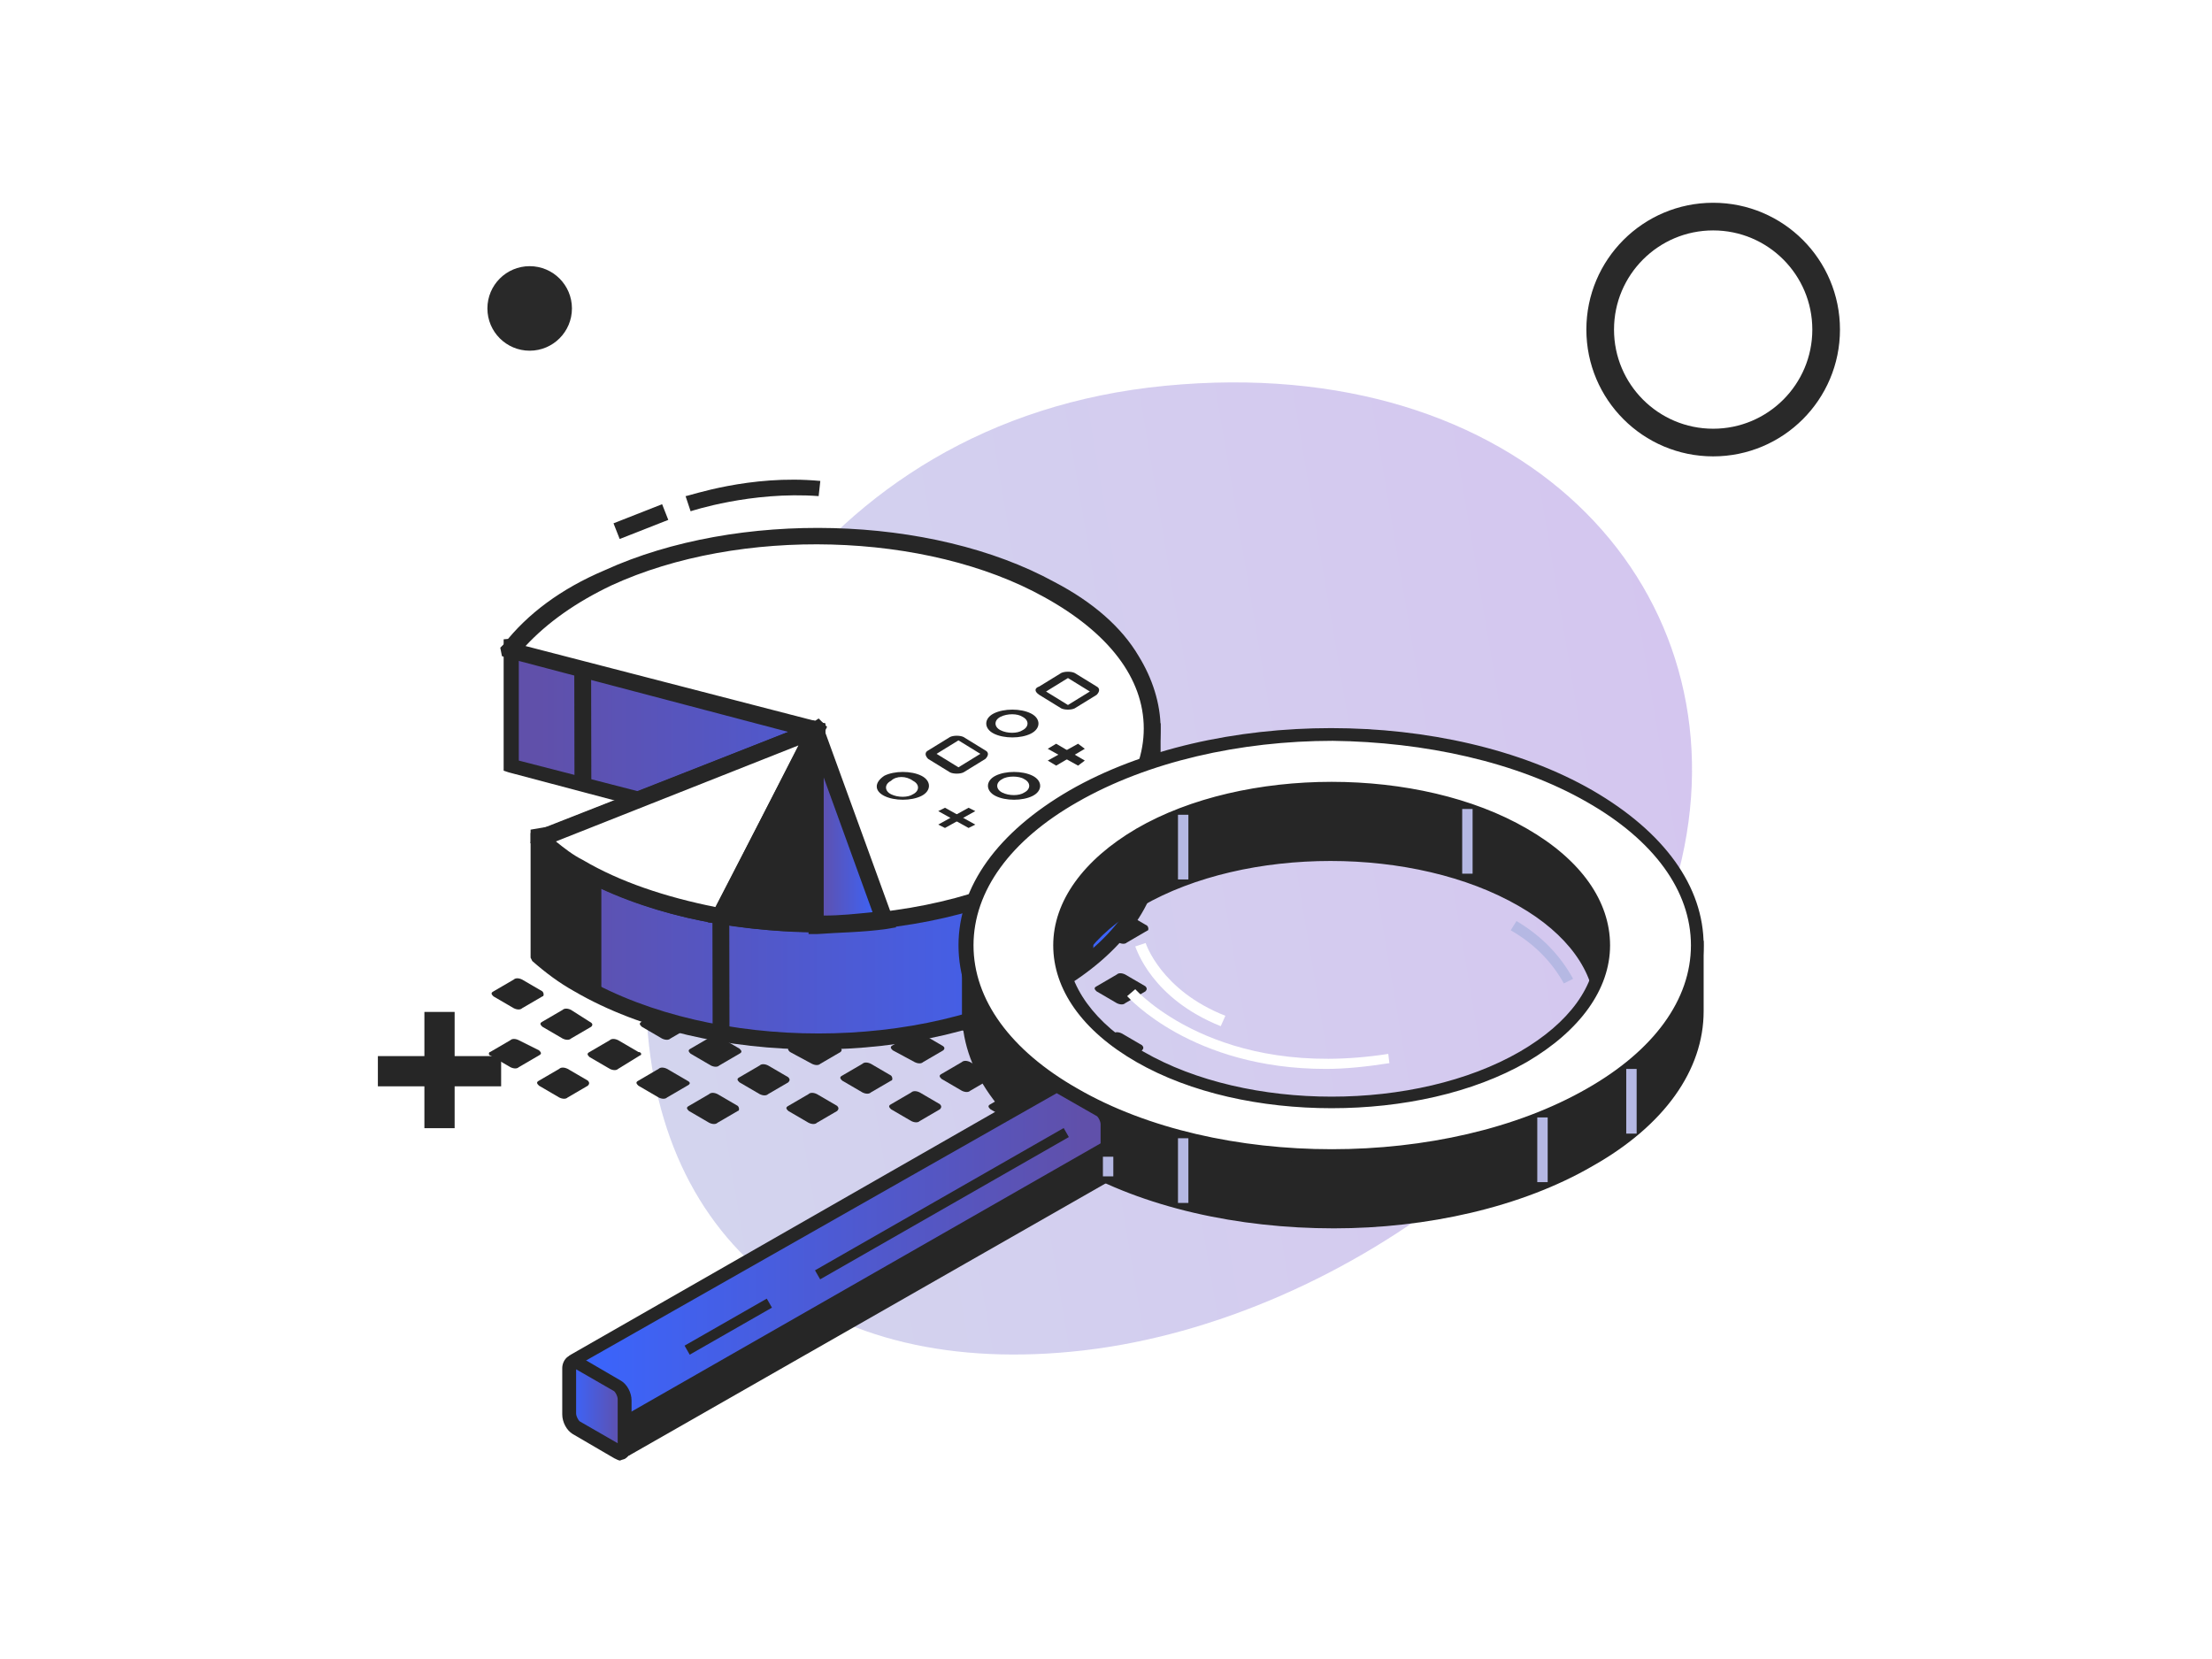 <svg width="240" height="180" viewBox="0 0 240 180" fill="none" xmlns="http://www.w3.org/2000/svg">
<rect width="240" height="180" fill="white"/>
<path opacity="0.6" d="M182.76 91.838C177.172 120.306 145.976 143.22 117.573 146.515C89.17 149.811 70.08 134.857 70.08 107.254C70.08 79.65 87.773 45.593 126.42 41.857C165.066 38.12 188.347 63.37 182.76 91.838Z" fill="url(#paint0_linear_201_32103)"/>
<path d="M49.327 109.793H46.047V122.406H49.327V109.793Z" fill="#262626"/>
<path d="M54.373 114.586H41V117.865H54.373V114.586Z" fill="#262626"/>
<g clip-path="url(#clip0_201_32103)">
<path d="M80.232 114.324L78.039 115.603C77.856 115.786 77.49 115.786 77.125 115.603L74.932 114.324C74.749 114.141 74.566 113.958 74.932 113.775L77.125 112.496C77.308 112.313 77.673 112.313 78.039 112.496L80.232 113.775C80.415 113.958 80.597 114.141 80.232 114.324Z" fill="#262626"/>
<path d="M80.048 120.538L77.855 121.817C77.672 122 77.307 122 76.941 121.817L74.748 120.538C74.565 120.355 74.383 120.172 74.748 119.989L76.941 118.71C77.124 118.527 77.49 118.527 77.855 118.71L80.048 119.989C80.231 120.172 80.231 120.538 80.048 120.538Z" fill="#262626"/>
<path d="M85.531 117.431L83.338 118.71C83.155 118.893 82.789 118.893 82.424 118.71L80.231 117.431C80.048 117.248 79.865 117.065 80.231 116.883L82.424 115.603C82.607 115.42 82.972 115.42 83.338 115.603L85.531 116.883C85.714 117.065 85.714 117.248 85.531 117.431Z" fill="#262626"/>
<path d="M90.832 120.538L88.638 121.817C88.456 122 88.09 122 87.725 121.817L85.531 120.538C85.349 120.355 85.166 120.172 85.531 119.989L87.725 118.71C87.907 118.527 88.273 118.527 88.638 118.71L90.832 119.989C91.014 120.172 91.014 120.355 90.832 120.538Z" fill="#262626"/>
<path d="M112.763 120.355L110.57 121.635C110.387 121.817 110.022 121.817 109.656 121.635L107.463 120.355C107.28 120.172 107.097 119.99 107.463 119.807L109.656 118.527C109.839 118.345 110.205 118.345 110.57 118.527L112.763 119.807C112.946 119.99 113.129 120.172 112.763 120.355Z" fill="#262626"/>
<path d="M118.429 117.065L116.236 118.344C116.053 118.527 115.688 118.527 115.322 118.344L113.129 117.065C112.946 116.882 112.763 116.7 113.129 116.517L115.322 115.237C115.505 115.055 115.871 115.055 116.236 115.237L118.429 116.517C118.612 116.7 118.612 116.882 118.429 117.065Z" fill="#262626"/>
<path d="M123.912 113.958L121.718 115.238C121.536 115.42 121.17 115.42 120.805 115.238L118.611 113.958C118.429 113.775 118.246 113.593 118.611 113.41L120.805 112.13C120.987 111.948 121.353 111.948 121.718 112.13L123.912 113.41C124.094 113.593 124.094 113.775 123.912 113.958Z" fill="#262626"/>
<path d="M80.597 107.927L78.404 109.206C78.221 109.389 77.856 109.389 77.49 109.206L75.297 107.927C75.114 107.744 74.931 107.561 75.297 107.378L77.49 106.099C77.673 105.916 78.038 105.916 78.404 106.099L80.597 107.378C80.78 107.561 80.78 107.927 80.597 107.927Z" fill="#262626"/>
<path d="M85.897 111.034L83.521 112.313C83.338 112.496 82.973 112.496 82.607 112.313L80.414 111.034C80.231 110.851 80.049 110.668 80.414 110.486L82.607 109.206C82.79 109.023 83.156 109.023 83.521 109.206L85.714 110.486C86.08 110.668 86.08 110.851 85.897 111.034Z" fill="#262626"/>
<path d="M91.198 114.141L89.005 115.42C88.822 115.603 88.457 115.603 88.091 115.42L85.715 114.141C85.532 113.958 85.349 113.775 85.715 113.592L87.908 112.313C88.091 112.13 88.457 112.13 88.822 112.313L91.015 113.592C91.381 113.775 91.381 113.958 91.198 114.141Z" fill="#262626"/>
<path d="M96.681 117.248L94.488 118.527C94.305 118.71 93.94 118.71 93.574 118.527L91.381 117.248C91.198 117.065 91.015 116.882 91.381 116.7L93.574 115.42C93.757 115.238 94.123 115.238 94.488 115.42L96.681 116.7C96.864 116.882 96.864 117.248 96.681 117.248Z" fill="#262626"/>
<path d="M101.982 120.355L99.789 121.634C99.606 121.817 99.24 121.817 98.875 121.634L96.682 120.355C96.499 120.172 96.316 119.989 96.682 119.807L98.875 118.527C99.058 118.344 99.423 118.344 99.789 118.527L101.982 119.807C102.165 119.989 102.165 120.172 101.982 120.355Z" fill="#262626"/>
<path d="M107.464 117.065L105.271 118.344C105.088 118.527 104.723 118.527 104.357 118.344L102.164 117.065C101.981 116.882 101.799 116.7 102.164 116.517L104.357 115.237C104.54 115.055 104.906 115.055 105.271 115.237L107.464 116.517C107.647 116.7 107.83 117.065 107.464 117.065Z" fill="#262626"/>
<path d="M113.13 113.958L110.937 115.238C110.754 115.42 110.389 115.42 110.023 115.238L107.83 113.958C107.647 113.775 107.465 113.593 107.83 113.41L110.023 112.13C110.206 111.948 110.572 111.948 110.937 112.13L113.13 113.41C113.313 113.593 113.313 113.775 113.13 113.958Z" fill="#262626"/>
<path d="M118.613 110.668L116.42 111.947C116.237 112.13 115.871 112.13 115.506 111.947L113.313 110.668C113.13 110.485 112.947 110.303 113.313 110.12L115.506 108.84C115.689 108.658 116.054 108.658 116.42 108.84L118.613 110.12C118.796 110.303 118.796 110.668 118.613 110.668Z" fill="#262626"/>
<path d="M124.279 107.561L122.086 108.841C121.903 109.023 121.537 109.023 121.172 108.841L118.979 107.561C118.796 107.378 118.613 107.196 118.979 107.013L121.172 105.734C121.355 105.551 121.72 105.551 122.086 105.734L124.279 107.013C124.462 107.196 124.462 107.378 124.279 107.561Z" fill="#262626"/>
<path d="M80.779 101.53L78.586 102.809C78.403 102.992 78.037 102.992 77.672 102.809L75.479 101.53C75.296 101.347 75.113 101.164 75.479 100.982L77.672 99.702C77.855 99.519 78.22 99.519 78.586 99.702L80.779 100.982C80.962 101.164 81.144 101.347 80.779 101.53Z" fill="#262626"/>
<path d="M86.08 104.637L83.886 105.916C83.704 106.099 83.338 106.099 82.973 105.916L80.779 104.637C80.597 104.454 80.414 104.271 80.779 104.089L82.973 102.809C83.155 102.626 83.521 102.626 83.886 102.809L86.08 104.089C86.262 104.271 86.262 104.454 86.08 104.637Z" fill="#262626"/>
<path d="M91.379 107.561L89.185 108.841C89.002 109.023 88.637 109.023 88.271 108.841L86.078 107.561C85.895 107.378 85.713 107.196 86.078 107.013L88.271 105.734C88.454 105.551 88.82 105.551 89.185 105.734L91.379 107.013C91.561 107.196 91.561 107.378 91.379 107.561Z" fill="#262626"/>
<path d="M97.044 110.851L94.851 112.13C94.668 112.313 94.303 112.313 93.938 112.13L91.744 110.851C91.561 110.668 91.379 110.485 91.744 110.303L93.938 109.023C94.12 108.841 94.486 108.841 94.851 109.023L97.044 110.303C97.227 110.485 97.227 110.668 97.044 110.851Z" fill="#262626"/>
<path d="M102.346 113.958L100.153 115.238C99.97 115.42 99.605 115.42 99.239 115.238L96.863 113.958C96.681 113.775 96.498 113.593 96.863 113.41L99.057 112.13C99.239 111.948 99.605 111.948 99.97 112.13L102.164 113.41C102.529 113.593 102.529 113.775 102.346 113.958Z" fill="#262626"/>
<path d="M107.828 110.668L105.634 111.948C105.452 112.131 105.086 112.131 104.721 111.948L102.527 110.668C102.345 110.486 102.162 110.303 102.527 110.12L104.721 108.841C104.903 108.658 105.269 108.658 105.634 108.841L107.828 110.12C108.01 110.303 108.01 110.486 107.828 110.668Z" fill="#262626"/>
<path d="M113.312 107.379L111.119 108.658C110.936 108.841 110.571 108.841 110.205 108.658L108.012 107.379C107.829 107.196 107.646 107.013 108.012 106.83L110.205 105.551C110.388 105.368 110.753 105.368 111.119 105.551L113.312 106.83C113.495 107.013 113.678 107.379 113.312 107.379Z" fill="#262626"/>
<path d="M118.978 104.271L116.785 105.551C116.602 105.734 116.237 105.734 115.871 105.551L113.678 104.271C113.495 104.089 113.312 103.906 113.678 103.723L115.871 102.444C116.054 102.261 116.419 102.261 116.785 102.444L118.978 103.723C119.161 103.906 119.161 104.089 118.978 104.271Z" fill="#262626"/>
<path d="M124.461 100.982L122.267 102.261C122.085 102.444 121.719 102.444 121.353 102.261L119.16 100.982C118.977 100.799 118.795 100.616 119.16 100.433L121.353 99.154C121.536 98.971 121.902 98.971 122.267 99.154L124.461 100.433C124.643 100.616 124.643 100.982 124.461 100.982Z" fill="#262626"/>
<path d="M81.144 95.133L78.951 96.412C78.768 96.595 78.403 96.595 78.037 96.412L75.844 95.133C75.661 94.95 75.478 94.767 75.844 94.585L78.037 93.305C78.22 93.123 78.585 93.123 78.951 93.305L81.144 94.585C81.327 94.767 81.327 94.95 81.144 95.133Z" fill="#262626"/>
<path d="M86.444 98.24L84.068 99.519C83.885 99.702 83.52 99.702 83.154 99.519L80.961 98.24C80.778 98.057 80.596 97.875 80.961 97.692L83.154 96.412C83.337 96.23 83.703 96.23 84.068 96.412L86.261 97.692C86.627 97.875 86.627 98.057 86.444 98.24Z" fill="#262626"/>
<path d="M91.744 101.164L89.55 102.444C89.368 102.626 89.002 102.626 88.637 102.444L86.444 101.347C86.261 101.164 86.078 100.982 86.444 100.799L88.637 99.519C88.819 99.337 89.185 99.337 89.55 99.519L91.744 100.799C91.927 100.799 91.927 101.164 91.744 101.164Z" fill="#262626"/>
<path d="M97.228 104.454L95.035 105.734C94.852 105.916 94.487 105.916 94.121 105.734L91.928 104.454C91.745 104.271 91.562 104.089 91.928 103.906L94.121 102.627C94.304 102.444 94.669 102.444 95.035 102.627L97.228 103.906C97.411 104.089 97.411 104.271 97.228 104.454Z" fill="#262626"/>
<path d="M102.529 107.561L100.336 108.841C100.153 109.023 99.787 109.023 99.422 108.841L97.229 107.561C97.046 107.378 96.863 107.196 97.229 107.013L99.422 105.734C99.605 105.551 99.97 105.551 100.336 105.734L102.529 107.013C102.712 107.196 102.712 107.378 102.529 107.561Z" fill="#262626"/>
<path d="M108.011 104.271L105.818 105.551C105.635 105.734 105.27 105.734 104.904 105.551L102.711 104.271C102.528 104.089 102.346 103.906 102.711 103.723L104.904 102.444C105.087 102.261 105.453 102.261 105.818 102.444L108.011 103.723C108.377 103.906 108.377 104.089 108.011 104.271Z" fill="#262626"/>
<path d="M113.677 100.982L111.484 102.261C111.301 102.444 110.936 102.444 110.57 102.261L108.377 100.982C108.194 100.799 108.012 100.616 108.377 100.433L110.57 99.154C110.753 98.971 111.119 98.971 111.484 99.154L113.677 100.433C113.86 100.616 113.86 100.982 113.677 100.982Z" fill="#262626"/>
<path d="M119.16 97.874L116.967 99.154C116.784 99.337 116.418 99.337 116.053 99.154L113.859 97.874C113.677 97.692 113.494 97.509 113.859 97.326L116.053 96.047C116.235 95.864 116.601 95.864 116.967 96.047L119.16 97.326C119.343 97.509 119.525 97.692 119.16 97.874Z" fill="#262626"/>
<path d="M124.825 94.585L122.449 96.047C122.266 96.23 121.901 96.23 121.535 96.047L119.342 94.767C119.159 94.585 118.976 94.402 119.342 94.219L121.535 92.94C121.718 92.757 122.083 92.757 122.449 92.94L124.642 94.219C125.008 94.219 125.008 94.585 124.825 94.585Z" fill="#262626"/>
<path d="M74.566 117.796L72.373 119.076C72.19 119.258 71.825 119.258 71.459 119.076L69.266 117.796C69.083 117.614 68.9 117.431 69.266 117.248L71.459 115.969C71.642 115.786 72.007 115.786 72.373 115.969L74.566 117.248C74.931 117.431 74.931 117.614 74.566 117.796Z" fill="#262626"/>
<path d="M63.783 117.796L61.59 119.076C61.407 119.258 61.041 119.258 60.676 119.076L58.483 117.796C58.3 117.614 58.117 117.431 58.483 117.248L60.676 115.969C60.858 115.786 61.224 115.786 61.59 115.969L63.783 117.248C63.966 117.431 63.966 117.614 63.783 117.796Z" fill="#262626"/>
<path d="M69.448 114.506L67.072 115.968C66.889 116.151 66.524 116.151 66.158 115.968L63.965 114.689C63.782 114.506 63.599 114.324 63.965 114.141L66.158 112.861C66.341 112.679 66.707 112.679 67.072 112.861L69.265 114.141C69.631 114.141 69.631 114.506 69.448 114.506Z" fill="#262626"/>
<path d="M74.931 111.399L72.738 112.679C72.555 112.861 72.19 112.861 71.824 112.679L69.631 111.399C69.448 111.217 69.265 111.034 69.631 110.851L71.824 109.572C72.007 109.389 72.373 109.389 72.738 109.572L74.931 110.851C75.114 111.034 75.114 111.217 74.931 111.399Z" fill="#262626"/>
<path d="M80.416 108.11L78.222 109.389C78.04 109.572 77.674 109.572 77.308 109.389L75.115 108.11C74.933 107.927 74.75 107.744 75.115 107.561L77.308 106.282C77.491 106.099 77.857 106.099 78.222 106.282L80.416 107.561C80.781 107.744 80.781 108.11 80.416 108.11Z" fill="#262626"/>
<path d="M58.482 114.507L56.289 115.786C56.106 115.969 55.741 115.969 55.375 115.786L53.182 114.507C52.999 114.507 52.999 114.141 53.182 114.141L55.375 112.862C55.558 112.679 55.923 112.679 56.289 112.862L58.482 113.958C58.665 114.141 58.848 114.324 58.482 114.507Z" fill="#262626"/>
<path d="M64.148 111.4L61.955 112.679C61.772 112.862 61.407 112.862 61.041 112.679L58.848 111.4C58.665 111.217 58.482 111.034 58.848 110.851L61.041 109.572C61.224 109.389 61.589 109.389 61.955 109.572L63.965 110.851C64.331 111.034 64.331 111.217 64.148 111.4Z" fill="#262626"/>
<path d="M69.63 108.11L67.437 109.389C67.254 109.572 66.889 109.572 66.523 109.389L64.33 108.11C64.147 107.927 63.965 107.744 64.33 107.561L66.523 106.282C66.706 106.099 67.072 106.099 67.437 106.282L69.63 107.561C69.813 107.744 69.813 107.927 69.63 108.11Z" fill="#262626"/>
<path d="M75.298 104.82L73.104 106.099C72.922 106.282 72.556 106.282 72.191 106.099L69.815 105.003C69.632 104.82 69.449 104.637 69.815 104.454L72.008 103.175C72.191 102.992 72.556 102.992 72.922 103.175L75.115 104.454C75.48 104.454 75.48 104.82 75.298 104.82Z" fill="#262626"/>
<path d="M80.781 101.713L78.588 102.992C78.405 103.175 78.039 103.175 77.674 102.992L75.481 101.713C75.298 101.53 75.115 101.347 75.481 101.164L77.674 99.885C77.857 99.702 78.222 99.702 78.588 99.885L80.781 101.164C80.964 101.347 80.964 101.53 80.781 101.713Z" fill="#262626"/>
<path d="M58.847 108.11L56.654 109.389C56.471 109.572 56.106 109.572 55.74 109.389L53.547 108.11C53.364 107.927 53.181 107.744 53.547 107.561L55.74 106.282C55.923 106.099 56.288 106.099 56.654 106.282L58.847 107.561C59.03 107.744 59.03 108.11 58.847 108.11Z" fill="#262626"/>
<path d="M64.33 105.003L62.136 106.282C61.954 106.465 61.588 106.465 61.223 106.282L59.029 105.003C58.847 104.82 58.664 104.637 59.029 104.454L61.223 103.175C61.405 102.992 61.771 102.992 62.136 103.175L64.33 104.454C64.512 104.637 64.695 104.82 64.33 105.003Z" fill="#262626"/>
<path d="M69.997 101.713L67.621 102.992C67.438 103.175 67.073 103.175 66.707 102.992L64.514 101.713C64.331 101.53 64.148 101.347 64.514 101.164L66.707 99.885C66.89 99.702 67.255 99.702 67.621 99.885L69.814 101.164C70.18 101.347 70.18 101.53 69.997 101.713Z" fill="#262626"/>
<path d="M75.48 98.606L73.287 99.885C73.104 100.068 72.739 100.068 72.373 99.885L70.18 98.606C69.997 98.423 69.814 98.24 70.18 98.057L72.373 96.778C72.556 96.595 72.921 96.595 73.287 96.778L75.48 98.057C75.663 98.24 75.663 98.423 75.48 98.606Z" fill="#262626"/>
<path d="M80.963 95.316L78.769 96.595C78.587 96.778 78.221 96.778 77.855 96.595L75.662 95.316C75.479 95.133 75.297 94.95 75.662 94.767L77.855 93.488C78.038 93.305 78.404 93.305 78.769 93.488L80.963 94.767C81.328 94.95 81.328 95.133 80.963 95.316Z" fill="#262626"/>
<path d="M55.375 70.459L89.004 67.718L93.939 71.008C101.25 71.556 108.378 73.384 113.861 76.491C115.871 77.587 117.516 78.867 118.978 80.146L125.009 79.049V91.66C125.009 96.961 121.537 102.444 114.409 106.465C100.153 114.689 77.124 114.689 62.868 106.465C61.224 105.551 59.761 104.454 58.482 103.357V90.746L74.383 87.822L55.375 83.253V70.459Z" fill="url(#paint1_linear_201_32103)"/>
<path d="M125.924 91.843V92.391C125.741 98.057 121.72 103.54 114.775 107.561C100.336 115.969 76.759 115.969 62.321 107.561C60.676 106.647 59.214 105.551 57.752 104.271L57.569 103.906V90.016L70.362 87.822L55.193 83.801L54.645 83.619V70.277V69.363L89.005 66.439H89.37L94.305 69.911C101.981 70.642 108.927 72.47 114.41 75.577C116.237 76.491 117.882 77.77 119.344 79.049L124.827 78.136L125.193 77.953L125.924 78.501V91.843ZM56.289 71.373V82.522L74.749 87.274L75.48 87.457V88.919L59.579 91.843V103.358C60.859 104.271 62.138 105.185 63.417 106.099C77.49 114.141 100.154 114.141 114.044 106.099C120.624 102.261 124.279 97.326 124.279 92.026V80.329L119.344 81.243H118.796L118.43 80.877C116.968 79.598 115.323 78.501 113.496 77.404C108.195 74.48 101.433 72.653 93.757 71.921L88.822 68.632L56.289 71.373Z" fill="#262626"/>
<path d="M88.456 79.232L55.375 70.459C57.568 67.535 61.041 64.793 65.975 62.6C80.049 56.203 100.884 56.752 113.861 63.88C128.665 72.104 128.848 85.629 114.409 94.036C100.153 102.261 77.124 102.261 62.868 94.036C61.041 93.123 59.761 92.209 58.482 91.112L88.456 79.232Z" fill="white"/>
<path d="M125.924 79.049C125.924 85.081 122.086 90.747 114.775 94.95C100.337 103.175 76.76 103.175 62.321 94.95C60.676 94.036 59.214 92.94 57.935 91.843L57.569 91.478V90.381L85.533 79.415L55.01 71.373L54.462 71.191L54.279 70.277L54.645 69.911C57.204 66.621 60.859 63.88 65.611 61.869C80.049 55.29 101.068 55.838 114.41 63.149C118.613 65.342 121.721 68.083 123.548 71.191C125.01 73.566 125.924 76.308 125.924 79.049ZM88.822 78.318L89.553 78.501V79.781L60.311 91.295C61.224 92.026 62.321 92.757 63.235 93.305C77.308 101.347 99.971 101.347 113.862 93.305C120.441 89.467 124.097 84.35 124.097 79.049C124.097 73.566 120.258 68.632 113.313 64.794C100.52 57.666 80.232 57.117 66.342 63.514C62.504 65.342 59.397 67.535 57.021 70.094L88.822 78.318Z" fill="#262626"/>
<path d="M58.482 91.112L88.456 79.232L78.221 99.337C72.555 98.423 67.255 96.595 62.869 94.036C61.224 93.123 59.762 92.209 58.482 91.112Z" fill="white"/>
<path d="M78.769 100.433L78.038 100.251C72.19 99.337 66.707 97.326 62.32 94.95C60.675 94.036 59.213 92.94 57.934 91.843L57.568 91.478L57.751 90.381L88.273 78.318L88.822 77.953L89.736 78.867L78.769 100.433ZM63.234 93.305C67.255 95.681 72.19 97.326 77.673 98.423L86.628 80.877L60.31 91.295C61.224 92.026 62.138 92.757 63.234 93.305Z" fill="#262626"/>
<path d="M88.457 79.232V100.251C84.984 100.251 81.512 99.885 78.039 99.337L88.457 79.232Z" fill="#262626"/>
<path d="M65.245 95.499V107.927C63.235 107.379 60.128 105.003 58.117 103.541L58.483 91.112L65.245 95.499Z" fill="#262626"/>
<path d="M89.553 101.164H88.64C85.167 101.164 81.512 100.799 78.039 100.251L76.76 100.068L87.726 78.867L88.091 78.136L89.553 78.501V101.164ZM87.726 99.337V82.888L79.684 98.606C82.243 99.154 84.984 99.337 87.726 99.337Z" fill="#262626"/>
<path d="M88.457 100.25V79.232L95.768 99.702C93.392 100.068 91.016 100.25 88.457 100.25Z" fill="url(#paint2_linear_201_32103)"/>
<path d="M97.231 100.616L96.134 100.799C93.575 101.164 91.016 101.164 88.64 101.347H87.727V79.415V78.684L89.189 78.501L97.231 100.616ZM94.672 98.971L89.371 84.35V99.337C91.199 99.337 92.844 99.154 94.672 98.971Z" fill="#262626"/>
<path d="M79.125 99.335L77.297 99.338L77.32 112.132L79.148 112.129L79.125 99.335Z" fill="#262626"/>
<path d="M118.603 91.659L116.775 91.662L116.798 104.456L118.626 104.452L118.603 91.659Z" fill="#262626"/>
<path d="M114.398 94.583L112.57 94.586L112.592 107.38L114.42 107.377L114.398 94.583Z" fill="#262626"/>
<path d="M64.136 72.834L62.309 72.837L62.332 85.631L64.159 85.627L64.136 72.834Z" fill="#262626"/>
<path d="M89.004 52.183C81.328 51.452 74.748 53.828 74.383 53.828L74.931 55.472C74.931 55.472 81.511 53.279 88.822 53.828L89.004 52.183Z" fill="#262626"/>
<path d="M71.839 54.706L66.566 56.779L67.235 58.48L72.508 56.407L71.839 54.706Z" fill="#262626"/>
<path d="M108.014 84.167C109.11 83.618 110.938 83.618 112.035 84.167C113.131 84.715 113.131 85.812 112.035 86.36C110.938 86.908 109.11 86.908 108.014 86.36C106.917 85.812 106.917 84.715 108.014 84.167ZM108.745 84.532C108.014 84.898 108.014 85.629 108.745 85.995C109.476 86.36 110.573 86.36 111.121 85.995C111.852 85.629 111.852 84.898 111.121 84.532C110.573 84.167 109.293 84.167 108.745 84.532Z" fill="#262626"/>
<path d="M101.799 89.467L102.53 89.833L105.82 88.005L105.089 87.639L101.799 89.467Z" fill="#262626"/>
<path d="M101.799 88.005L105.089 89.833L105.82 89.467L102.53 87.639L101.799 88.005Z" fill="#262626"/>
<path d="M95.949 84.167C97.046 83.618 98.874 83.618 99.97 84.167C101.067 84.715 101.067 85.812 99.97 86.36C98.874 86.908 97.046 86.908 95.949 86.36C94.853 85.812 94.853 84.898 95.949 84.167ZM96.68 84.715C95.949 85.081 95.949 85.812 96.68 86.177C97.412 86.543 98.508 86.543 99.056 86.177C99.787 85.812 99.787 85.081 99.056 84.715C98.325 84.167 97.229 84.167 96.68 84.715Z" fill="#262626"/>
<path d="M100.702 81.425L103.078 79.963C103.443 79.781 104.174 79.781 104.54 79.963L106.916 81.425C107.282 81.608 107.282 81.974 106.916 82.339L104.54 83.801C104.174 83.984 103.443 83.984 103.078 83.801L100.702 82.339C100.336 81.974 100.336 81.608 100.702 81.425ZM103.992 80.329L101.616 81.791L103.992 83.253L106.368 81.791L103.992 80.329Z" fill="#262626"/>
<path d="M113.68 82.522L114.594 83.07L117.701 81.243L116.97 80.694L113.68 82.522Z" fill="#262626"/>
<path d="M113.68 81.243L116.97 83.07L117.701 82.522L114.594 80.694L113.68 81.243Z" fill="#262626"/>
<path d="M107.83 77.405C108.927 76.856 110.755 76.856 111.851 77.405C112.948 77.953 112.948 79.049 111.851 79.598C110.755 80.146 108.927 80.146 107.83 79.598C106.734 79.049 106.734 77.953 107.83 77.405ZM108.561 77.77C107.83 78.136 107.83 78.867 108.561 79.232C109.292 79.598 110.389 79.598 110.937 79.232C111.668 78.867 111.668 78.136 110.937 77.77C110.389 77.405 109.292 77.405 108.561 77.77Z" fill="#262626"/>
<path d="M112.765 74.48L115.141 73.018C115.506 72.835 116.237 72.835 116.603 73.018L118.979 74.48C119.344 74.663 119.344 75.029 118.979 75.394L116.603 76.856C116.237 77.039 115.506 77.039 115.141 76.856L112.765 75.394C112.216 75.029 112.216 74.663 112.765 74.48ZM115.872 73.567L113.496 75.029L115.872 76.491L118.248 75.029L115.872 73.567Z" fill="#262626"/>
</g>
<path d="M104.873 109.334L104.873 102.941L106.502 103.192C108.257 99.682 111.641 96.298 116.53 93.415C124.552 88.777 134.078 81.005 144.607 81.131C154.384 81.256 165.164 89.028 172.685 93.415C177.573 96.172 180.957 99.557 182.712 103.192L184.342 102.941L184.342 109.71C184.342 115.601 180.456 121.367 172.685 125.879C157.267 134.779 132.073 134.779 116.655 125.879C108.508 121.367 104.747 115.35 104.873 109.334ZM123.674 121.743C129.44 125.002 137.462 120.74 144.983 120.74C152.504 120.74 159.523 125.002 165.289 121.743C176.821 115.1 176.821 104.32 165.289 97.677C153.757 91.033 135.206 91.033 123.674 97.677C112.143 104.32 112.143 115.1 123.674 121.743Z" fill="#262626"/>
<path d="M172.811 126.506C180.582 122.119 184.844 116.102 184.844 109.71L184.844 102.064L182.964 102.44C180.958 98.805 177.574 95.546 172.936 92.913C171.682 92.161 170.304 91.284 168.799 90.406C161.655 86.019 152.881 80.629 144.608 80.504C144.482 80.504 144.357 80.504 144.357 80.504C135.959 80.504 128.187 85.393 121.293 89.78C119.539 90.908 117.909 91.911 116.28 92.913C111.642 95.546 108.257 98.93 106.252 102.44L104.372 102.064L104.372 109.459C104.246 115.977 108.508 121.994 116.28 126.506C124.051 131.019 134.329 133.275 144.733 133.275C154.761 133.275 165.039 131.019 172.811 126.506ZM105.625 103.818L106.879 104.069L107.129 103.568C108.884 100.058 112.268 96.799 116.906 94.167C118.536 93.164 120.165 92.161 122.045 91.033C128.689 86.771 136.335 82.008 144.357 82.008C144.482 82.008 144.482 82.008 144.608 82.008C152.379 82.134 161.028 87.398 167.922 91.66C169.426 92.537 170.805 93.415 172.058 94.167C176.696 96.799 179.955 100.058 181.835 103.568L182.086 104.069L183.34 103.818L183.34 109.71C183.34 115.601 179.329 121.116 172.058 125.253C156.766 134.027 131.948 134.027 116.781 125.253C109.386 120.991 105.374 115.35 105.5 109.334L105.5 108.707L105.5 103.818L105.625 103.818ZM136.711 122.62C139.469 122.119 142.226 121.492 144.984 121.492C147.741 121.492 150.374 122.119 153.006 122.62C157.518 123.623 161.78 124.501 165.666 122.37C171.432 118.985 174.691 114.473 174.691 109.71C174.691 104.947 171.557 100.434 165.666 97.05C154.009 90.281 134.956 90.281 123.299 97.05C117.533 100.434 114.274 104.947 114.274 109.71C114.274 114.473 117.408 118.985 123.299 122.37C125.054 123.372 126.934 123.748 128.939 123.748C131.446 123.748 133.953 123.247 136.711 122.62ZM136.335 121.242C131.697 122.244 127.31 123.122 123.926 121.116C118.661 118.108 115.653 113.971 115.653 109.71C115.653 105.448 118.536 101.437 123.926 98.303C135.207 91.785 153.507 91.785 164.788 98.303C170.053 101.312 173.061 105.448 173.061 109.71C173.061 113.971 170.178 117.983 164.788 121.116C161.404 122.996 157.644 122.244 153.257 121.242C150.624 120.615 147.741 119.988 144.858 119.988C142.101 119.988 139.218 120.615 136.335 121.242Z" fill="#262626"/>
<path d="M116.405 86.395C131.822 77.496 157.017 77.496 172.435 86.395C187.977 95.295 187.977 109.835 172.56 118.735C157.142 127.634 131.948 127.634 116.53 118.735C100.987 109.835 100.987 95.295 116.405 86.395ZM123.675 114.598C135.207 121.242 153.758 121.242 165.29 114.598C176.822 107.955 176.822 97.175 165.29 90.532C153.758 83.888 135.207 83.888 123.675 90.532C112.143 97.175 112.143 107.955 123.675 114.598Z" fill="white"/>
<path d="M172.811 119.361C180.582 114.974 184.844 108.958 184.844 102.565C184.844 96.172 180.582 90.281 172.811 85.769C157.142 76.744 131.697 76.744 116.029 85.769C108.257 90.281 103.996 96.172 103.996 102.565C103.996 108.958 108.257 114.974 116.029 119.361C123.8 123.874 134.079 126.13 144.482 126.13C154.761 126.255 165.039 123.874 172.811 119.361ZM172.184 87.022C179.454 91.159 183.465 96.674 183.465 102.565C183.465 108.456 179.454 113.971 172.184 118.108C156.892 126.882 132.073 126.882 116.906 118.108C109.636 113.971 105.625 108.456 105.625 102.565C105.625 96.674 109.636 91.159 116.906 87.022C124.552 82.635 134.58 80.379 144.608 80.379C154.51 80.504 164.538 82.635 172.184 87.022ZM165.666 115.225C171.432 111.841 174.691 107.328 174.691 102.565C174.691 97.802 171.557 93.289 165.666 89.905C154.009 83.136 134.956 83.136 123.299 89.905C117.533 93.289 114.274 97.802 114.274 102.565C114.274 107.328 117.408 111.841 123.299 115.225C129.19 118.609 136.836 120.239 144.482 120.239C152.128 120.239 159.775 118.609 165.666 115.225ZM124.051 91.284C135.332 84.766 153.633 84.766 164.914 91.284C170.178 94.292 173.187 98.429 173.187 102.69C173.187 106.952 170.304 110.963 164.914 114.097C153.633 120.615 135.332 120.615 124.051 114.097C118.786 111.089 115.778 106.952 115.778 102.69C115.778 98.429 118.786 94.292 124.051 91.284Z" fill="#262626"/>
<path d="M127.811 123.498L128.939 123.498L128.939 130.517L127.811 130.517L127.811 123.498Z" fill="#B5B8E3"/>
<path d="M176.446 115.977L177.574 115.977L177.574 122.996L176.446 122.996L176.446 115.977Z" fill="#B5B8E3"/>
<path d="M166.794 121.241L167.922 121.241L167.922 128.261L166.794 128.261L166.794 121.241Z" fill="#B5B8E3"/>
<path d="M127.811 88.401L128.939 88.401L128.939 95.42L127.811 95.42L127.811 88.401Z" fill="#B5B8E3"/>
<path d="M158.647 87.774L159.775 87.774L159.775 94.793L158.647 94.793L158.647 87.774Z" fill="#B5B8E3"/>
<path d="M62.256 148.191C62.054 147.786 62.581 147.45 62.974 147.226L113.95 118.114C114.25 117.943 114.593 117.703 114.901 117.857L119.414 120.489C119.79 120.74 120.166 121.367 120.166 121.994L120.166 127.007C120.166 127.329 119.868 127.607 119.589 127.767L68.022 157.216C67.617 157.418 67.281 156.892 67.054 156.499L62.256 148.191Z" fill="url(#paint3_linear_201_32103)"/>
<path d="M68.398 157.842L120.417 128.136L120.542 128.01C120.667 127.885 120.918 127.509 120.918 127.007L120.918 121.994C120.918 121.116 120.417 120.239 119.79 119.863L115.277 117.23C114.901 116.98 114.4 117.105 114.275 117.105L114.149 117.105L62.005 146.937C61.755 147.063 61.504 147.313 61.504 147.689C61.379 147.94 61.504 148.316 61.629 148.567L66.769 157.341C67.019 157.842 67.395 157.968 67.771 157.968C68.022 157.968 68.273 157.968 68.398 157.842ZM114.651 118.609L119.038 121.116C119.163 121.241 119.414 121.618 119.414 121.994L119.414 126.882L67.897 156.338L63.008 147.94L114.651 118.609Z" fill="#262626"/>
<path d="M62.507 154.959L67.019 157.466C67.395 157.717 67.772 157.466 67.772 156.84L67.772 151.826C67.772 151.199 67.395 150.572 67.019 150.322L62.507 147.689C62.131 147.439 61.755 147.689 61.755 148.316L61.755 153.33C61.755 153.957 62.131 154.709 62.507 154.959Z" fill="url(#paint4_linear_201_32103)"/>
<path d="M67.897 158.218C68.273 157.968 68.523 157.466 68.523 156.965L68.523 151.951C68.523 151.074 68.022 150.196 67.395 149.82L62.883 147.188C62.507 146.937 62.005 146.937 61.629 147.188C61.253 147.439 61.003 147.94 61.003 148.441L61.003 153.455C61.003 154.333 61.504 155.21 62.131 155.586L66.643 158.218C66.894 158.344 67.145 158.469 67.27 158.469C67.521 158.344 67.771 158.344 67.897 158.218ZM62.883 154.207C62.758 154.082 62.507 153.706 62.507 153.33L62.507 148.567L66.643 150.948C66.769 151.074 67.019 151.45 67.019 151.826L67.019 156.589L62.883 154.207Z" fill="#262626"/>
<path d="M120.166 123.623L120.166 127.007L67.771 156.965L67.771 153.581L120.166 123.623Z" fill="#262626"/>
<path d="M115.409 122.391L115.969 123.37L88.986 138.807L88.426 137.828L115.409 122.391Z" fill="#262626"/>
<path d="M83.196 140.899L83.756 141.878L74.834 146.981L74.274 146.002L83.196 140.899Z" fill="#262626"/>
<path d="M143.856 115.977C129.316 115.977 122.422 108.206 122.296 108.08L123.174 107.328C123.299 107.453 132.073 117.23 150.625 114.347L150.75 115.35C148.368 115.726 145.987 115.977 143.856 115.977Z" fill="white"/>
<path d="M132.45 111.339C124.929 108.331 123.3 102.941 123.174 102.69L124.302 102.314C124.302 102.314 125.932 107.453 132.951 110.211L132.45 111.339Z" fill="white"/>
<path d="M169.677 106.702C168.423 104.445 166.543 102.44 163.911 100.936L164.538 99.933C167.295 101.562 169.301 103.693 170.68 106.2L169.677 106.702Z" fill="#B5B8E3"/>
<path d="M119.665 125.503L120.793 125.503L120.793 127.634L119.665 127.634L119.665 125.503Z" fill="#B5B8E3"/>
<circle cx="185.877" cy="35.758" r="12.258" stroke="#292929" stroke-width="3"/>
<circle cx="57.469" cy="33.465" r="4.586" fill="#292929"/>
<defs>
<linearGradient id="paint0_linear_201_32103" x1="75.239" y1="146.966" x2="192.073" y2="127.353" gradientUnits="userSpaceOnUse">
<stop stop-color="#B5B8E3"/>
<stop offset="1" stop-color="#B8A0E5"/>
</linearGradient>
<linearGradient id="paint1_linear_201_32103" x1="58.54" y1="112.633" x2="125.009" y2="112.633" gradientUnits="userSpaceOnUse">
<stop stop-color="#6050AA"/>
<stop offset="1" stop-color="#3965FF"/>
</linearGradient>
<linearGradient id="paint2_linear_201_32103" x1="88.789" y1="100.25" x2="95.768" y2="100.25" gradientUnits="userSpaceOnUse">
<stop stop-color="#6050AA"/>
<stop offset="1" stop-color="#3965FF"/>
</linearGradient>
<linearGradient id="paint3_linear_201_32103" x1="117.531" y1="157.268" x2="62.204" y2="157.268" gradientUnits="userSpaceOnUse">
<stop stop-color="#6050AA"/>
<stop offset="1" stop-color="#3965FF"/>
</linearGradient>
<linearGradient id="paint4_linear_201_32103" x1="67.498" y1="157.562" x2="61.755" y2="157.562" gradientUnits="userSpaceOnUse">
<stop stop-color="#6050AA"/>
<stop offset="1" stop-color="#3965FF"/>
</linearGradient>
<clipPath id="clip0_201_32103">
<rect width="72.924" height="70" fill="white" transform="translate(53 52)"/>
</clipPath>
</defs>
</svg>
